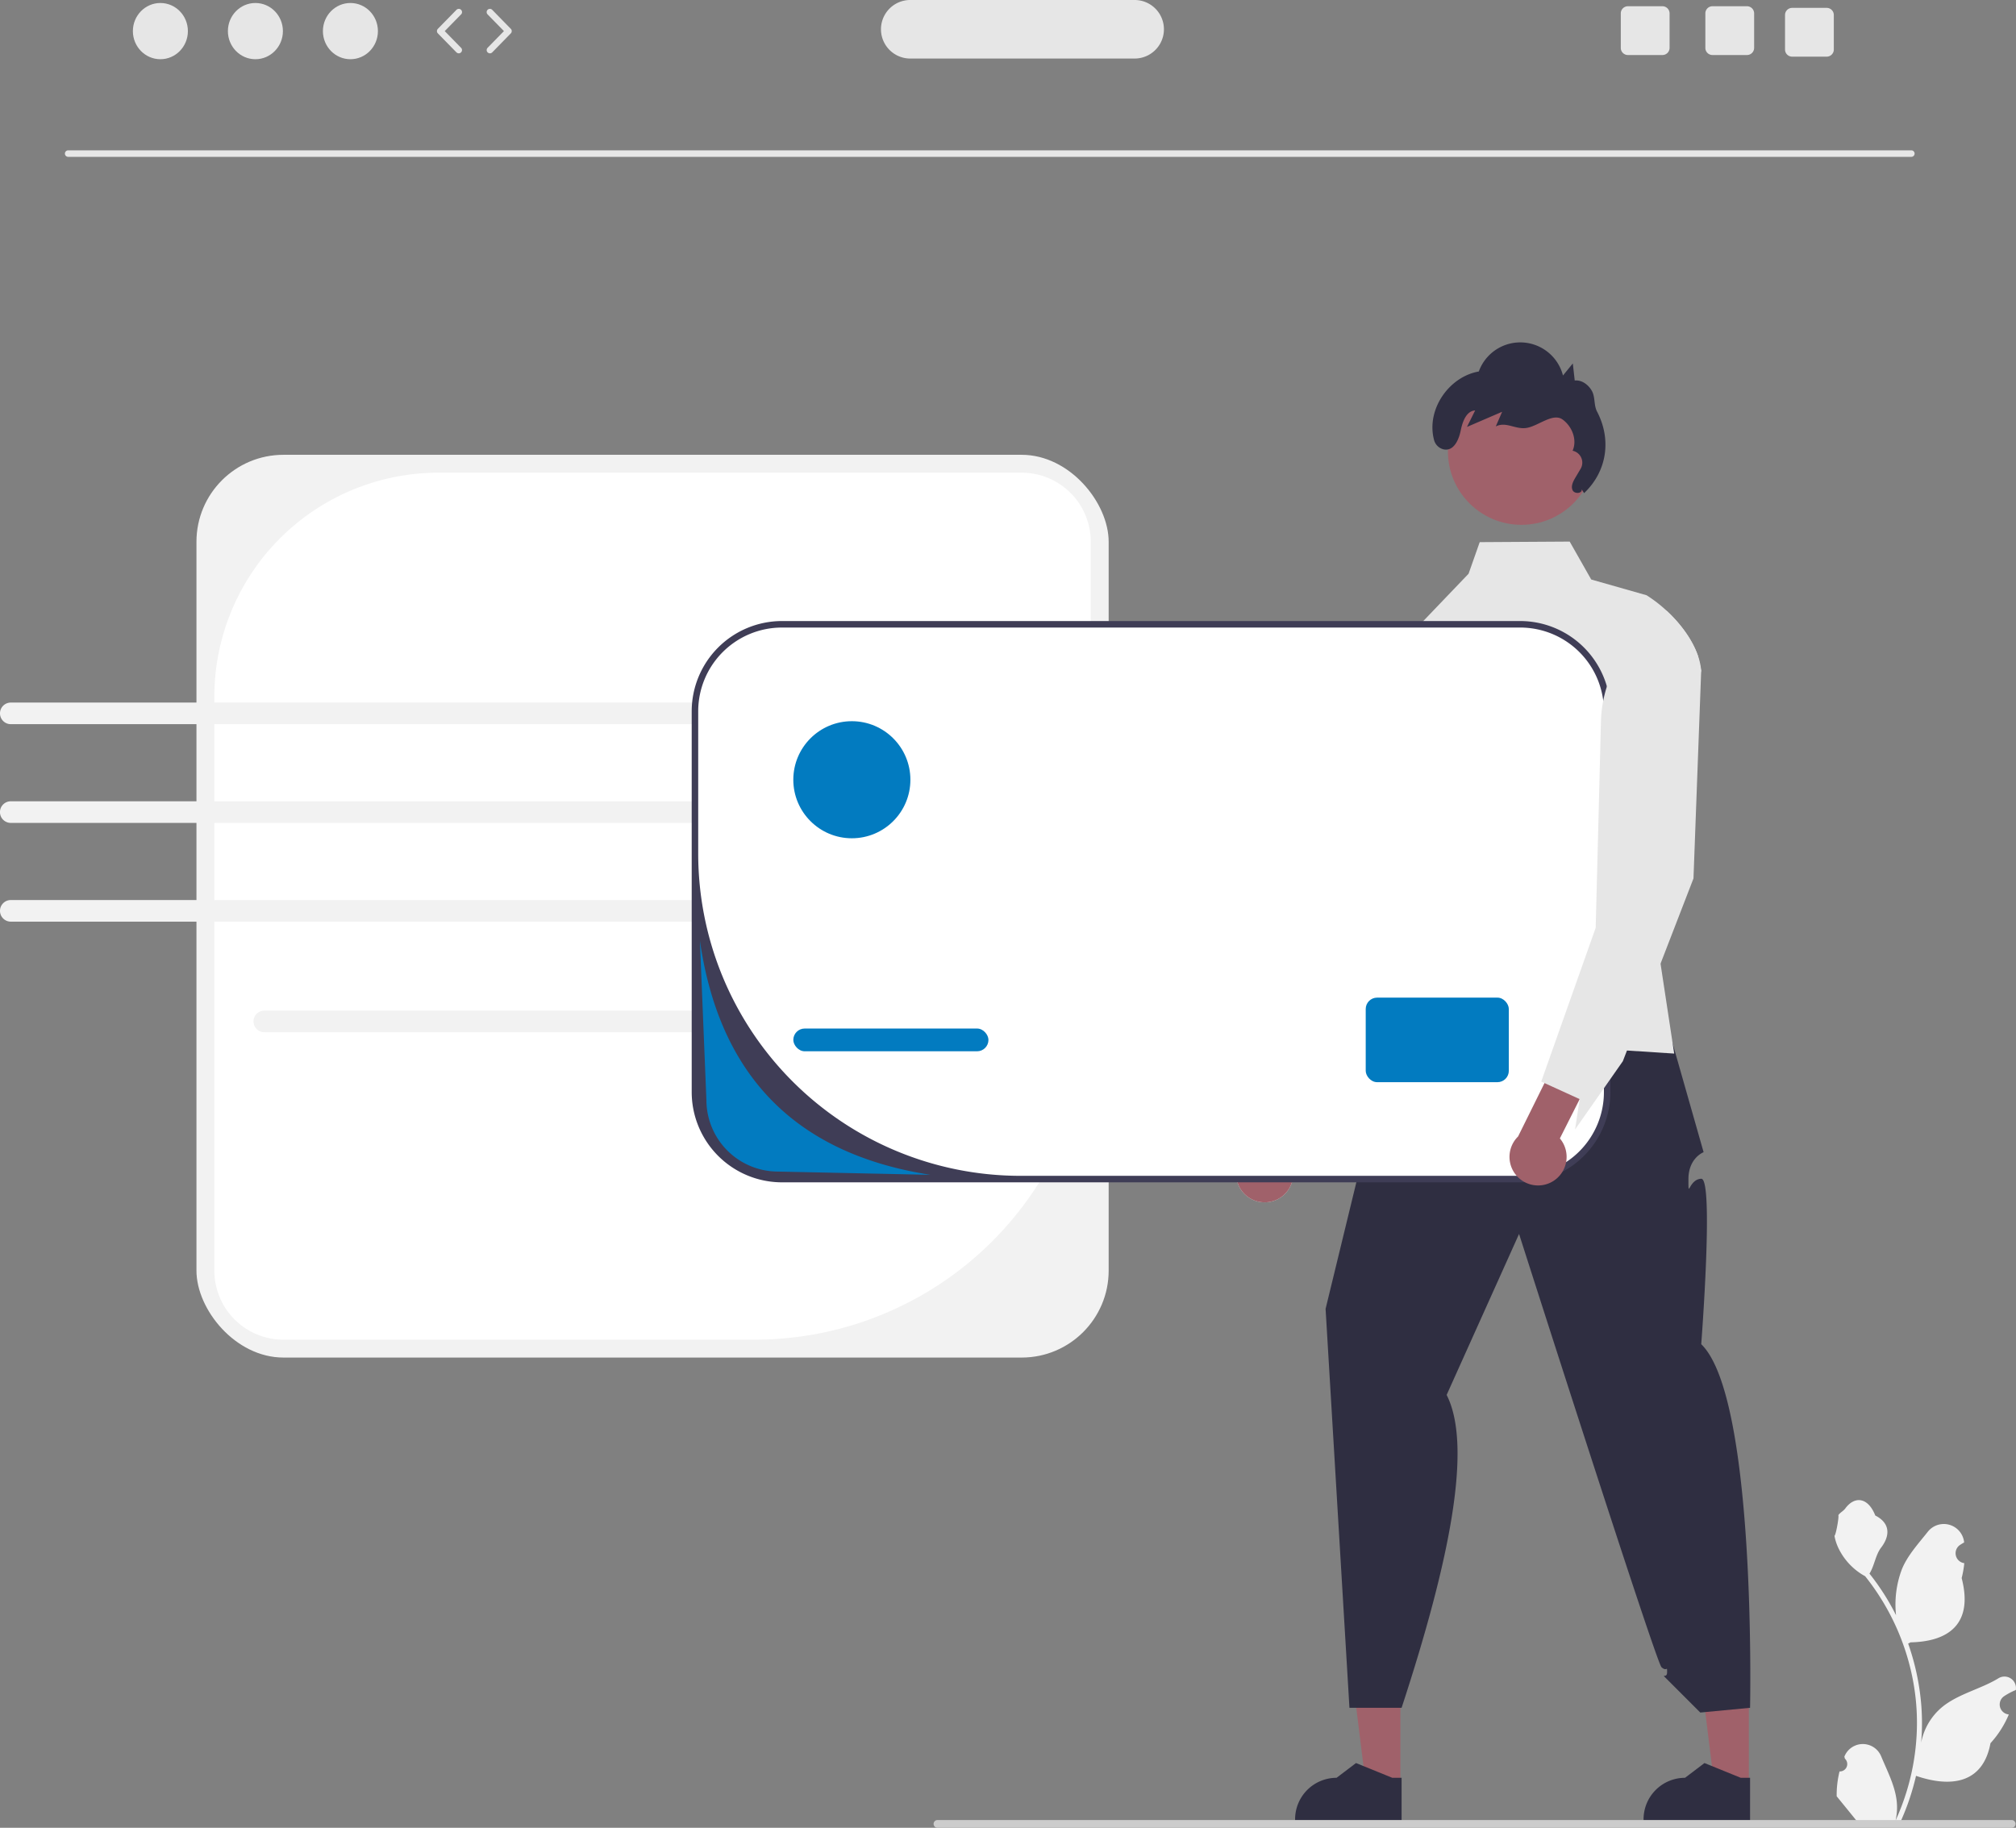 <svg xmlns="http://www.w3.org/2000/svg" data-name="Layer 1" width="619.868" height="562.031"><rect width="100%" height="100%" fill="#808080" stroke="none"/><rect x="60.406" y="139.849" width="280.481" height="277.59" rx="26.744" fill="#f2f2f2"/><path d="M134.818 145.35a68.912 68.912 0 00-68.911 68.91v176.436A21.244 21.244 0 0087.15 411.94h144.872a103.364 103.364 0 00103.364-103.364V166.593a21.244 21.244 0 00-21.244-21.244z" fill="#fff"/><path d="M587.691 48.23H20.961a1 1 0 010-2h566.73a1 1 0 010 2z" fill="#e6e6e6"/><ellipse cx="49.315" cy="9.565" rx="8.457" ry="8.645" fill="#e6e6e6"/><ellipse cx="78.529" cy="9.565" rx="8.457" ry="8.645" fill="#e6e6e6"/><ellipse cx="107.743" cy="9.565" rx="8.457" ry="8.645" fill="#e6e6e6"/><path d="M141.054 16.397a.997.997 0 01-.715-.3l-5.706-5.833a1 1 0 010-1.399l5.706-5.832a1 1 0 111.43 1.398l-5.022 5.133 5.022 5.134a1 1 0 01-.715 1.7zm9.589 0a1 1 0 01-.715-1.699l5.021-5.134-5.021-5.133a1 1 0 111.43-1.398l5.705 5.832a1 1 0 010 1.399l-5.706 5.833a.997.997 0 01-.714.3zM537.152 1.92h-10.61a2.19 2.19 0 00-2.19 2.19v10.62a2.19 2.19 0 002.19 2.19h10.61a2.198 2.198 0 002.2-2.19V4.11a2.198 2.198 0 00-2.2-2.19zm-26 0h-10.61a2.19 2.19 0 00-2.19 2.19v10.62a2.19 2.19 0 002.19 2.19h10.61a2.198 2.198 0 002.2-2.19V4.11a2.198 2.198 0 00-2.2-2.19zm50.5.5h-10.61a2.19 2.19 0 00-2.19 2.19v10.62a2.19 2.19 0 002.19 2.19h10.61a2.198 2.198 0 002.2-2.19V4.61a2.198 2.198 0 00-2.2-2.19zM348.877 18h-69a9 9 0 010-18h69a9 9 0 010 18z" fill="#e6e6e6"/><path d="M235.268 317.4H81.275a3.32 3.32 0 110-6.642h153.993a3.32 3.32 0 010 6.642zm0-94.723H3.321a3.32 3.32 0 110-6.642h231.947a3.32 3.32 0 010 6.642zm.004 23.713H3.316a3.323 3.323 0 000 6.648h231.956a3.323 3.323 0 000-6.647zm-.004 37.008H3.321a3.32 3.32 0 110-6.642h231.947a3.32 3.32 0 010 6.642z" fill="#f2f2f2"/><path fill="#a0616a" d="M430.582 548.714l-10.649-.001-5.065-41.073 15.716.001-.002 41.073z"/><path d="M430.957 559.823l-32.746-.001v-.414a12.746 12.746 0 0112.745-12.746h.001l5.982-4.538 11.16 4.539h2.858z" fill="#2f2e41"/><path fill="#a0616a" d="M537.725 548.714l-10.648-.001-5.066-41.073 15.717.001-.003 41.073z"/><path d="M538.1 559.823l-32.745-.001v-.414a12.746 12.746 0 0112.745-12.746l5.982-4.538 11.16 4.539h2.859zm-98.83-247.075s-6.993 7.422-7.289 12.238 3.35-3.932-.295 4.815-3.644 2.915-3.644 8.746-7.723 11.525-7.723 11.525l-12.734 52.392 7.337 122.674h16.035c14.902-45.425 21.835-80.503 13.849-96.211l22.268-49.495s42.078 131.67 43.797 133.221 1.72-.635 1.72 1.552-2.187 0 0 2.186l10.204 10.204 15.306-1.457s2.048-95.33-15.011-111.806c0 0 3.94-51.019 0-50.875s-3.94 6.703-3.94.143 4.669-8.31 4.669-8.31l-13.12-46.078z" fill="#2f2e41"/><path d="M521.892 211.185l-14.82 62.05 3.5 23.08 4.2 27.65-14.52-.94-22.47-1.46-41.72-2.7-3.65-122.45 19.14-20 3.42-9.71 27.67-.17 6.62 11.66 17.02 4.84a42.216 42.216 0 016.14 4.74c4.2 3.89 7.92 8.83 9.66 13.89a18.261 18.261 0 01.99 4.57zM393.095 368.622a8.796 8.796 0 002.665-13.128l21.106-38.426-9.193-8.451-24.735 45.822a8.784 8.784 0 0010.157 14.183z" fill="#e6e6e6"/><path d="M444.574 188.929l-4.92 88.135-23.703 55.386-15.427 20.46 1.754-9.271-10.634-5.321-.999-.496 20.416-79.228 1.88-30.787a38.363 38.363 0 0114.096-27.428l11.808-9.591z" fill="#e6e6e6"/><path d="M393.095 368.622a8.796 8.796 0 002.665-13.128l21.106-38.426-9.193-8.451-24.735 45.822a8.784 8.784 0 0010.157 14.183z" fill="#a0616a"/><path d="M444.574 188.929l-4.92 88.135-23.703 55.386-15.427 20.46 1.754-9.271-10.634-5.321-.999-.496 20.416-79.228 1.88-30.787a38.363 38.363 0 0114.096-27.428l11.808-9.591z" fill="#e6e6e6"/><rect x="213.682" y="191.967" width="280.481" height="170.59" rx="26.744" fill="#fff"/><path d="M467.42 363.558H240.425a27.776 27.776 0 01-27.744-27.744V218.71a27.776 27.776 0 0127.744-27.744H467.42a27.776 27.776 0 0127.744 27.744v117.103a27.776 27.776 0 01-27.744 27.744zm-226.994-170.59a25.744 25.744 0 00-25.744 25.743v43.77a99.077 99.077 0 0099.077 99.077h153.66a25.744 25.744 0 0025.744-25.744V218.711a25.744 25.744 0 00-25.744-25.744z" fill="#3f3d56"/><rect x="243.923" y="316.263" width="60" height="7" rx="3.5" fill="#027bc0"/><rect x="419.923" y="306.763" width="44" height="26" rx="3.5" fill="#027bc0"/><circle cx="261.923" cy="239.763" r="18" fill="#027bc0"/><circle cx="467.797" cy="138.78" r="22.602" fill="#a0616a"/><path d="M486.339 150.462c.176 1.35-2.267 1.493-2.818.248s.164-2.657.859-3.829l1.612-2.718a3.735 3.735 0 00-2.46-5.564c1.475-3.318-.126-7.46-3.066-9.592s-7.313 1.857-10.879 2.541-6.421-2.045-9.672-.427l1.953-4.502-10.81 4.658 2.512-5.065c-2.729.149-3.89 3.471-4.434 6.15-.58 2.852-2.1 6.419-5.2 5.828a4.002 4.002 0 01-3.027-2.998c-2.396-9.242 4.562-19.344 13.785-20.965a13.56 13.56 0 0125.881 1.232l3.024-3.702.59 5.246c2.173-.231 4.226 1.303 5.283 3.217s.557 4.383 1.57 6.32c4.545 8.676 3.042 18.445-3.976 25.1" fill="#2f2e41"/><path d="M565.61 544.698a2.27 2.27 0 001.644-3.933l-.155-.619.061-.148a6.094 6.094 0 0111.242.042c1.838 4.428 4.18 8.864 4.756 13.546a18.029 18.029 0 01-.317 6.2 72.281 72.281 0 006.575-30.02 69.766 69.766 0 00-.432-7.784q-.359-3.177-.995-6.31a73.119 73.119 0 00-14.5-30.99 19.459 19.459 0 01-8.093-8.396 14.843 14.843 0 01-1.35-4.056c.394.051 1.485-5.949 1.188-6.317.55-.833 1.532-1.247 2.132-2.06 2.982-4.044 7.09-3.338 9.236 2.157 4.582 2.313 4.627 6.148 1.815 9.837-1.789 2.347-2.035 5.522-3.604 8.035.161.206.33.407.49.613a73.591 73.591 0 017.682 12.169 30.592 30.592 0 011.826-14.21c1.748-4.217 5.025-7.769 7.91-11.415a6.28 6.28 0 0111.185 3.084l.017.16q-.643.363-1.259.77a3.078 3.078 0 001.241 5.602l.063.01a30.628 30.628 0 01-.807 4.58c3.702 14.315-4.29 19.53-15.702 19.764-.252.129-.497.258-.749.38a75.115 75.115 0 014.043 19.028 71.243 71.243 0 01-.051 11.504l.019-.136a18.826 18.826 0 016.427-10.87c4.945-4.063 11.932-5.559 17.268-8.824a3.533 3.533 0 015.411 3.437l-.022.142a20.675 20.675 0 00-2.318 1.118q-.643.362-1.26.77a3.078 3.078 0 001.242 5.601l.063.01.129.02a30.655 30.655 0 01-5.639 8.829c-2.314 12.497-12.256 13.682-22.89 10.043h-.006a75.092 75.092 0 01-5.045 14.726h-18.02c-.065-.2-.123-.407-.18-.607a20.475 20.475 0 004.985-.297c-1.337-1.64-2.674-3.294-4.01-4.934a1.118 1.118 0 01-.085-.097c-.678-.84-1.362-1.673-2.04-2.513a29.99 29.99 0 01.878-7.64z" fill="#f2f2f2"/><path d="M287.058 560.84a1.186 1.186 0 001.19 1.19h330.29a1.19 1.19 0 000-2.38h-330.29a1.187 1.187 0 00-1.19 1.19z" fill="#ccc"/><path d="M477.423 363.274a8.796 8.796 0 002.197-13.215l19.728-39.151-9.488-8.12-23.091 46.672a8.784 8.784 0 0010.654 13.814z" fill="#a0616a"/><path d="M522.082 201.665l.99 4.57-2.37 63.88-10.13 26.2-10.32 26.71-1.27 3.29-14.69 20.99 1.42-9.33-10.82-4.94-1.01-.45 3.9-11.02 8.97-25.32 3.88-10.96.84-32.61.78-30.83a38.364 38.364 0 0113.11-27.91l7.06-6.16c4.2 3.89 7.92 8.83 9.66 13.89z" fill="#e6e6e6"/><path d="M286.072 361.247l-46.878-1a22.025 22.025 0 01-21.992-22l-2-49.012c5.756 39.958 27.876 65.305 70.87 72.012z" fill="#027bc0"/></svg>